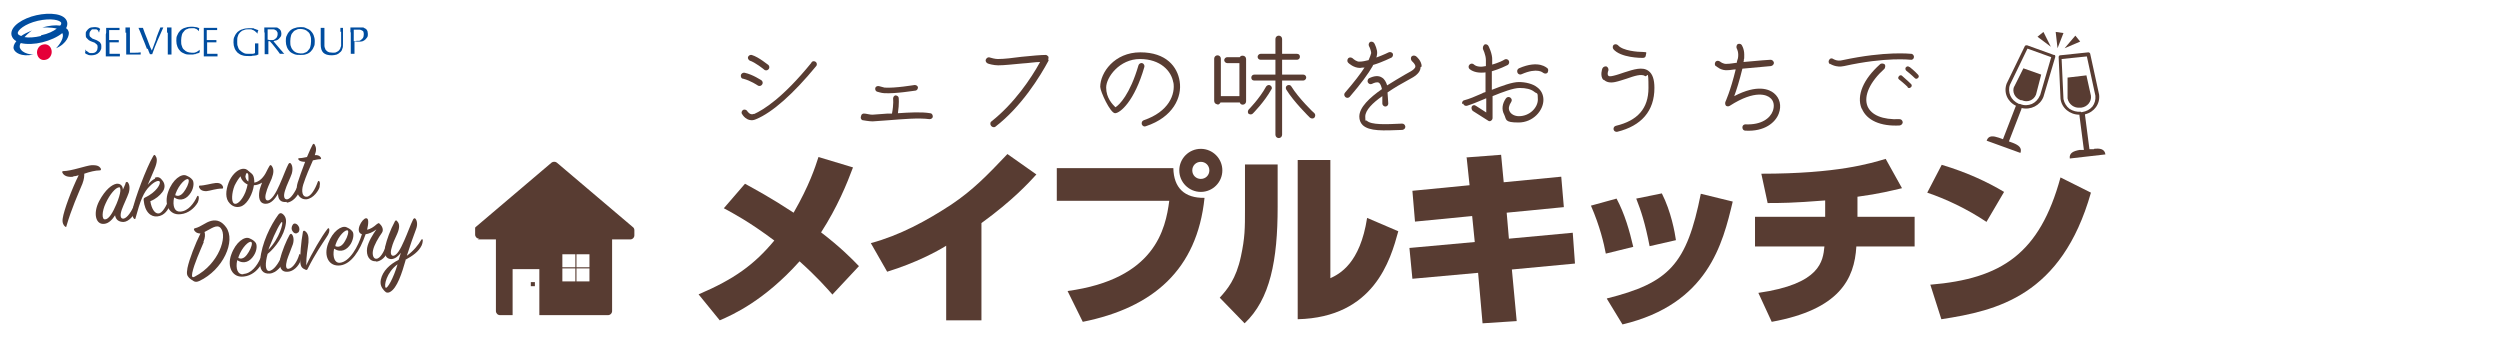 <?xml version="1.0" encoding="UTF-8"?>
<svg xmlns="http://www.w3.org/2000/svg" version="1.1" viewBox="0 0 673.5 93.6">
  <defs>
    <style>
      .cls-1 {
        fill: #583c32;
      }

      .cls-2 {
        fill: #e50038;
      }

      .cls-3 {
        fill: #004da0;
      }
    </style>
  </defs>
  <!-- Generator: Adobe Illustrator 28.6.0, SVG Export Plug-In . SVG Version: 1.2.0 Build 709)  -->
  <g>
    <g id="_レイヤー1" data-name="レイヤー1">
      <g>
        <g>
          <path class="cls-3" d="M23.4,13.7c0,.1.2.2.3.3.1.1.3.2.5.3.2,0,.4,0,.6,0s.4,0,.6-.1c.2,0,.3-.2.5-.3.1-.1.2-.3.3-.5,0-.2.1-.4.1-.6,0-.3,0-.6-.2-.8-.2-.2-.4-.3-.6-.5-.2-.1-.5-.2-.8-.3-.3-.1-.5-.2-.8-.4-.2-.2-.4-.4-.6-.6-.2-.2-.2-.6-.2-1s0-.6.2-.8c.1-.2.3-.4.5-.6.2-.2.4-.3.7-.4.3,0,.6-.1.9-.1s.6,0,.9.1c.2,0,.5.2.7.4,0,.1-.1.2-.2.4,0,.1,0,.3-.1.5h-.1c0,0,0-.2-.1-.3,0-.1-.1-.2-.2-.3-.1,0-.2-.2-.4-.2-.1,0-.3,0-.5,0s-.4,0-.5,0c-.2,0-.3.2-.4.3-.1.1-.2.3-.3.4,0,.2-.1.3-.1.5,0,.3,0,.6.2.8.2.2.4.3.6.5.2.1.5.2.8.3.3.1.5.2.8.4.2.1.5.3.6.6.2.2.2.5.2.9s0,.6-.2.9c-.1.3-.3.5-.5.7-.2.2-.5.4-.8.5-.3.1-.7.2-1.1.2s-.8,0-1.1-.2c-.3-.1-.5-.2-.7-.4,0-.2.1-.3.1-.4,0-.1,0-.3,0-.5h.1c0,.1.1.3.2.4Z"/>
          <path class="cls-3" d="M28.6,8.8c0-.4,0-.9,0-1.3.3,0,.6,0,.9,0,.3,0,.6,0,.9,0s.6,0,.9,0c.3,0,.6,0,.9,0,0,.1,0,.2,0,.3s0,.2,0,.3c-.2,0-.4,0-.6,0-.2,0-.4,0-.6,0-.2,0-.4,0-.7,0-.2,0-.5,0-.9,0,0,.2,0,.4,0,.6,0,.2,0,.4,0,.7s0,.5,0,.8c0,.3,0,.5,0,.6.3,0,.6,0,.8,0,.2,0,.5,0,.7,0,.2,0,.4,0,.6,0,.2,0,.3,0,.5,0,0,.1,0,.2,0,.3s0,.2,0,.3c-.2,0-.4,0-.6,0-.2,0-.5,0-.7,0-.2,0-.5,0-.7,0-.2,0-.4,0-.5,0,0,0,0,.1,0,.2,0,0,0,.2,0,.3v1c0,.4,0,.7,0,1,0,.3,0,.5,0,.6h.7c.3,0,.5,0,.8,0,.3,0,.5,0,.7,0,.2,0,.4,0,.6,0,0,0,0,.1,0,.2,0,0,0,.1,0,.2,0,.1,0,.2,0,.3-.3,0-.6,0-.9,0h-1.9c-.3,0-.6,0-1,0,0-.4,0-.9,0-1.3,0-.4,0-.9,0-1.4v-1.8c0-.5,0-.9,0-1.4Z"/>
          <path class="cls-3" d="M33.8,8.8c0-.4,0-.9,0-1.4,0,0,.2,0,.3,0,0,0,.2,0,.3,0s.2,0,.3,0c0,0,.2,0,.3,0,0,.5,0,.9,0,1.4,0,.4,0,.9,0,1.4,0,.9,0,1.6,0,2.3,0,.6,0,1.2,0,1.7.5,0,1,0,1.4,0,.5,0,.9,0,1.5-.1,0,.1,0,.2,0,.3s0,.2,0,.3c-.3,0-.6,0-1,0h-1.9c-.3,0-.6,0-1,0,0-.4,0-.9,0-1.3,0-.4,0-.9,0-1.4v-1.8c0-.5,0-.9,0-1.4Z"/>
          <path class="cls-3" d="M39.6,13.2c-.2-.6-.5-1.2-.7-1.8-.3-.6-.5-1.3-.8-2-.3-.7-.5-1.3-.8-1.9,0,0,.2,0,.3,0,0,0,.2,0,.3,0s.2,0,.3,0c0,0,.2,0,.3,0,.2.5.3.9.5,1.4.2.5.4,1,.6,1.5.2.5.4,1.1.6,1.6.2.5.4,1.1.7,1.6.1-.3.3-.6.4-1,.1-.4.3-.7.4-1.1.2-.4.3-.8.4-1.2.1-.4.3-.8.4-1.1.1-.4.3-.7.4-1,.1-.3.2-.6.3-.8.2,0,.3,0,.4,0s.2,0,.4,0c-.5,1.2-1.1,2.4-1.6,3.6-.5,1.2-1,2.4-1.4,3.6-.1,0-.2,0-.3,0s-.3,0-.3,0c-.2-.4-.4-.9-.6-1.5Z"/>
          <path class="cls-3" d="M45,8.8c0-.4,0-.9,0-1.4,0,0,.2,0,.3,0,0,0,.2,0,.3,0s.2,0,.3,0c0,0,.2,0,.3,0,0,.5,0,.9,0,1.4,0,.4,0,.9,0,1.4v1.8c0,.5,0,.9,0,1.4,0,.4,0,.9,0,1.3-.2,0-.3,0-.5,0s-.4,0-.5,0c0-.4,0-.9,0-1.3,0-.4,0-.9,0-1.4v-1.8c0-.5,0-.9,0-1.4Z"/>
          <path class="cls-3" d="M53.1,14.4c-.1,0-.3.1-.5.2-.2,0-.4,0-.6.1-.2,0-.5,0-.7,0-.5,0-1.1,0-1.5-.2-.5-.2-.9-.4-1.2-.7-.3-.3-.6-.7-.8-1.2-.2-.5-.3-1-.3-1.6s0-1.1.3-1.6c.2-.5.5-.9.8-1.2.3-.3.8-.6,1.2-.7.5-.2,1-.3,1.6-.3s.9,0,1.3.1c.4,0,.7.2,1,.3,0,0-.1.2-.1.4,0,.2,0,.3,0,.4h0c0,0-.2-.2-.3-.3-.1-.1-.3-.2-.4-.3-.2,0-.4-.2-.6-.2-.2,0-.4,0-.7,0-.4,0-.8,0-1.1.2-.4.1-.7.3-.9.6-.3.3-.5.6-.6,1-.1.4-.2.9-.2,1.5s0,1.1.2,1.5c.1.4.3.8.6,1,.3.3.6.5.9.6.4.1.7.2,1.1.2s.5,0,.7,0c.2,0,.4-.1.6-.2.2,0,.3-.2.5-.3.1,0,.3-.2.4-.3h0s0,.7,0,.7c0,0-.2.1-.3.2Z"/>
          <path class="cls-3" d="M54.9,8.8c0-.4,0-.9,0-1.3.3,0,.6,0,.9,0,.3,0,.6,0,.9,0s.6,0,.9,0c.3,0,.6,0,.9,0,0,.1,0,.2,0,.3s0,.2,0,.3c-.2,0-.4,0-.6,0-.2,0-.4,0-.6,0-.2,0-.4,0-.7,0-.2,0-.5,0-.9,0,0,.2,0,.4,0,.6,0,.2,0,.4,0,.7s0,.5,0,.8c0,.3,0,.5,0,.6.3,0,.6,0,.8,0,.2,0,.5,0,.7,0,.2,0,.4,0,.6,0,.2,0,.3,0,.5,0,0,.1,0,.2,0,.3s0,.2,0,.3c-.2,0-.4,0-.6,0-.2,0-.5,0-.7,0-.2,0-.5,0-.7,0-.2,0-.4,0-.5,0,0,0,0,.1,0,.2,0,0,0,.2,0,.3v1c0,.4,0,.7,0,1,0,.3,0,.5,0,.6h.7c.3,0,.5,0,.8,0,.3,0,.5,0,.7,0,.2,0,.4,0,.6,0,0,0,0,.1,0,.2,0,0,0,.1,0,.2,0,.1,0,.2,0,.3-.3,0-.6,0-.9,0h-1.9c-.3,0-.6,0-.9,0,0-.4,0-.9,0-1.3,0-.4,0-.9,0-1.4v-1.8c0-.5,0-.9,0-1.4Z"/>
          <path class="cls-3" d="M68.7,8.4c-.2-.1-.3-.2-.5-.3-.2,0-.4-.2-.6-.2-.2,0-.5,0-.7,0-.4,0-.8,0-1.2.2-.4.1-.7.3-1,.6-.3.3-.5.6-.6,1-.2.4-.2.9-.2,1.5s0,1,.2,1.4c.1.4.3.8.6,1,.3.3.6.5,1,.7.4.2.8.2,1.3.2s.3,0,.5,0c.2,0,.3,0,.5,0,.2,0,.3,0,.4-.1.1,0,.2,0,.3-.1,0-.2,0-.4,0-.6,0-.2,0-.4,0-.6s0-.5,0-.7c0-.2,0-.5,0-.7.2,0,.3,0,.5,0s.2,0,.2,0c0,0,.2,0,.2,0,0,.2,0,.4,0,.8,0,.3,0,.8,0,1.4s0,.3,0,.4c0,.1,0,.3,0,.4-.1,0-.3.1-.5.2-.2,0-.5.1-.7.1-.2,0-.5,0-.7.1-.2,0-.5,0-.7,0-.6,0-1.2,0-1.7-.2-.5-.1-.9-.4-1.3-.7-.3-.3-.6-.7-.8-1.2-.2-.5-.3-1-.3-1.6s0-1.1.3-1.6c.2-.5.5-.9.8-1.2.4-.3.8-.6,1.3-.7.5-.2,1.1-.3,1.7-.3s.7,0,.9,0c.3,0,.5,0,.7.2.2,0,.4.1.6.2.2,0,.3.1.4.2,0,.1-.1.2-.2.4,0,.2,0,.3,0,.4h-.1c-.1-.1-.2-.3-.4-.4Z"/>
          <path class="cls-3" d="M72.4,10.8c.1,0,.2,0,.4,0,.2,0,.4,0,.7,0,.2,0,.4-.1.6-.3.2-.1.4-.3.5-.5.1-.2.2-.5.2-.8s0-.5-.2-.7c0-.2-.2-.3-.4-.4-.2-.1-.3-.2-.5-.2-.2,0-.4,0-.6,0s-.4,0-.6,0c-.2,0-.3,0-.4,0,0,.4,0,.8,0,1.1,0,.4,0,.8,0,1.1v.6c0,0,.2,0,.3,0ZM71.2,8.8c0-.4,0-.9,0-1.4.2,0,.4,0,.6,0,.2,0,.4,0,.6,0s.4,0,.6,0c.2,0,.4,0,.6,0,.3,0,.6,0,.8,0,.3,0,.5.1.7.3.2.1.4.3.5.5.1.2.2.5.2.8s0,.6-.2.9c-.2.2-.3.4-.5.6-.2.2-.4.3-.7.4-.2,0-.5.1-.7.2,0,.1.2.2.3.4.2.2.3.4.5.6.2.2.4.5.6.7.2.2.4.5.6.7.2.2.4.4.5.6.2.2.3.3.4.4-.1,0-.2,0-.3,0h-.6c-.1,0-.2,0-.3,0-.1-.1-.3-.4-.5-.7-.2-.3-.5-.6-.7-.9-.3-.3-.5-.7-.8-1-.3-.3-.5-.6-.7-.8h-.4v.8c0,.5,0,.9,0,1.4,0,.4,0,.9,0,1.3-.2,0-.3,0-.5,0s-.4,0-.5,0c0-.4,0-.9,0-1.3,0-.4,0-.9,0-1.4v-1.8c0-.5,0-.9,0-1.4Z"/>
          <path class="cls-3" d="M83.6,9.6c-.1-.4-.3-.8-.6-1-.3-.3-.6-.5-.9-.6-.4-.1-.7-.2-1.1-.2s-.8,0-1.1.2c-.3.1-.7.3-.9.6-.3.3-.5.6-.6,1-.1.4-.2.9-.2,1.5s0,1.1.2,1.5c.1.4.4.8.6,1,.3.3.6.5.9.6.4.1.7.2,1.1.2s.8,0,1.1-.2c.4-.1.7-.3.9-.6.3-.3.5-.6.6-1,.1-.4.2-.9.2-1.5s0-1.1-.2-1.5ZM77.3,9.5c.2-.5.5-.9.8-1.2.3-.3.8-.6,1.2-.7.5-.2,1-.3,1.6-.3s1.1,0,1.6.3c.5.2.9.4,1.2.7.3.3.6.7.8,1.2.2.5.3,1,.3,1.6s0,1.1-.3,1.6c-.2.5-.5.9-.8,1.2-.3.3-.8.6-1.2.7-.5.2-1,.2-1.6.2s-1.1,0-1.6-.2c-.5-.2-.9-.4-1.2-.7-.3-.3-.6-.7-.8-1.2-.2-.5-.3-1-.3-1.6s0-1.1.3-1.6Z"/>
          <path class="cls-3" d="M91.7,8.6c0-.5,0-.9,0-1.1,0,0,.1,0,.2,0,0,0,.1,0,.2,0s.2,0,.3,0c0,.2,0,.5,0,.9,0,.3,0,.7,0,1.1,0,.4,0,.8,0,1.2,0,.4,0,.8,0,1.2,0,.5,0,.9-.2,1.3-.1.4-.3.7-.6.9-.3.3-.6.5-.9.6-.4.1-.8.2-1.3.2-1,0-1.8-.2-2.3-.7-.5-.5-.7-1.2-.7-2.3s0-.6,0-.9c0-.3,0-.5,0-.8,0-.6,0-1.1,0-1.6,0-.5,0-.8,0-1.1,0,0,.2,0,.3,0,0,0,.2,0,.3,0s.2,0,.2,0c0,0,.1,0,.2,0,0,.2,0,.4,0,.6,0,.2,0,.5,0,.8,0,.3,0,.7,0,1,0,.4,0,.7,0,1.1s0,.5,0,.7c0,.3,0,.5,0,.7,0,.2.1.5.2.7,0,.2.2.4.4.6.2.2.4.3.7.4.3,0,.6.1,1,.1s.7,0,1-.2c.3-.1.5-.3.6-.4.2-.2.3-.4.4-.6,0-.2.2-.5.2-.7,0-.3,0-.5,0-.8,0-.3,0-.5,0-.7,0-1,0-1.8,0-2.3Z"/>
          <path class="cls-3" d="M96,11c.2,0,.4,0,.7,0,.2,0,.4-.1.6-.3.2-.1.3-.3.5-.5.1-.2.2-.5.2-.9s0-.5-.1-.7c0-.2-.2-.3-.4-.4-.2-.1-.3-.2-.6-.2-.2,0-.5,0-.7,0h-.9v3.1c.2,0,.5,0,.7,0ZM94.4,8.8c0-.4,0-.9,0-1.4.2,0,.3,0,.5,0,.2,0,.3,0,.5,0s.2,0,.3,0c.1,0,.2,0,.4,0,.1,0,.2,0,.4,0,.1,0,.2,0,.3,0s.2,0,.4,0c.2,0,.3,0,.5,0,.2,0,.3,0,.5.2.2,0,.3.2.5.3.1.1.2.3.3.5,0,.2.1.4.1.7,0,.5,0,.8-.3,1.1-.2.3-.4.5-.7.7-.3.2-.6.3-.9.3-.3,0-.6,0-.9,0s-.3,0-.4,0c-.1,0-.3,0-.4,0v.6c0,.5,0,.9,0,1.4,0,.4,0,.9,0,1.3-.2,0-.3,0-.5,0s-.4,0-.5,0c0-.4,0-.9,0-1.3,0-.4,0-.9,0-1.4v-1.8c0-.5,0-.9,0-1.4Z"/>
        </g>
        <path class="cls-2" d="M13.9,13.6c.2,1.1-.5,2.3-1.6,2.5-1.1.3-2.1-.4-2.3-1.6-.2-1.1.5-2.3,1.6-2.5,1.1-.3,2.1.4,2.3,1.6Z"/>
        <path class="cls-3" d="M11,9.7c-1.7.4-3.3.5-4.4.3.9-1,2-1.8,2-1.8-1.2.5-2.2,1-2.9,1.5-.5-.2-.9-.4-.9-.7-.2-.8,1.9-2.6,5.4-3.4,3.5-.8,6.1-.2,6.3.6,0,.2,0,.4-.3.7-1.3-.2-3,0-4.8.5,0,0,2.3-.1,3.9.3-.9.7-2.3,1.4-4.2,1.8ZM18.4,8.4c0-.3-.3-.6-.6-.8.3-.5.4-1.1.3-1.6-.5-2.4-4.7-2.7-8.3-1.9-3.6.8-7.2,3-6.7,5.4.2.7.6,1.2,1.3,1.6-.6.7-.9,1.5-.7,2.1.3.9,1.9,2.2,5.3,1.5,0,0-3.1,0-3.7-2,0-.3,0-.7.3-1.1,1.6.4,3.8.3,5.8-.2,2-.5,4.1-1.4,5.4-2.5,0,0,0,.2.1.3.4,1.6-1.8,3.8-1.8,3.8,2.9-1.2,3.7-3.6,3.4-4.5Z"/>
      </g>
      <g>
        <path class="cls-1" d="M542.6,23.3c-.6,1.5.2,3.1,1.8,3.7h.3c1.5.7,3.2,0,3.8-1.5l1.4-5.4-4.8-1.7-2.5,5Z"/>
        <polygon class="cls-1" points="559.1 9.6 556.2 13 560.4 11.2 559.1 9.6"/>
        <polygon class="cls-1" points="550.5 8.6 548.9 9.9 552.5 12.6 550.5 8.6"/>
        <polygon class="cls-1" points="553.8 8.6 554.3 13 555.9 8.9 553.8 8.6"/>
        <path class="cls-1" d="M564.1,40.2h-1.2c0,.1-1.2-9.2-1.2-9.2,0,0,0-.1,0-.2,2.5-.6,4.1-2.8,3.8-5.3h0s-2.4-11-2.4-11c0-.2-.3-.4-.5-.4l-7.6.8c-.2,0-.4.2-.4.5l.5,11.2h0c.3,2.5,2.5,4.3,5.1,4.3,0,0,0,.1,0,.2l1.2,9.3h-1.2c-1.6.3-2.8.8-2.6,2.3l9.6-1.1c-.2-1.5-1.5-1.7-3.1-1.5ZM560.6,30.1c-1.1.1-2.2-.2-3.1-.8-.8-.6-1.4-1.6-1.6-2.6l-.5-10.8,6.8-.7,2.3,10.6c.1,1.1-.2,2.1-.8,2.9-.7.8-1.6,1.3-2.8,1.5h-.3Z"/>
        <path class="cls-1" d="M562.1,20.3l-5.1.6v5.6c.3,1.6,1.8,2.7,3.4,2.5h.3c1.6-.2,2.8-1.6,2.6-3.2l-1.2-5.4Z"/>
        <path class="cls-1" d="M553.3,14.8l-7.2-2.6c-.2,0-.5,0-.6.2l-4.9,10.1h0c-.9,2.4.2,4.9,2.5,6,0,0,0,.1-.1.2l-3.4,8.8-1.1-.4c-1.5-.5-2.8-.7-3.3.8l9.1,3.3c.5-1.4-.5-2.1-2-2.7l-1.1-.4,3.4-8.8c0,0,0-.1,0-.2,2.5.6,5-.7,5.9-3h0s3.2-10.8,3.2-10.8c0-.2,0-.5-.3-.5ZM549.5,25.8c-.4,1-1.2,1.8-2.1,2.2-1,.4-2.1.5-3.2,0h-.3c-1.1-.5-1.9-1.3-2.3-2.2-.4-.9-.5-2-.1-3l4.7-9.7,6.4,2.3-3,10.3Z"/>
      </g>
      <g>
        <path class="cls-1" d="M128.7,64.5h4.9v19.3c0,.6.5,1.1,1.1,1.1h3.4v-12.4h7.2v12.4h18.5c.6,0,1.1-.5,1.1-1.1v-19.3h4.9c.6,0,1.1-.5,1.1-1.1v-1.3s0,0,0-.1c0-.4-.2-.7-.5-.9l-20.4-17.3c-.4-.3-1-.3-1.4,0l-20.5,17.4s0,0,0,0c0,0,0,0,0,0,0,0-.1.1-.1.2,0,0,0,0,0,.1,0,0,0,.2,0,.3,0,0,0,0,0,0v1.4c0,.6.5,1.1,1.1,1.1ZM155.3,72v-3.5h3.5v3.5h-3.5ZM158.8,72.3v3.5h-3.5v-3.5h3.5ZM151.5,72v-3.5h3.5v3.5h-3.5ZM155,72.3v3.5h-3.5v-3.5h3.5Z"/>
        <rect class="cls-1" x="143" y="76" width="1.1" height="1.1"/>
      </g>
      <g>
        <path class="cls-1" d="M19.8,47.6c-1.5.2-2.6-.2-3-1.1-.1-.2,0-.4.2-.4,2.2,0,6.2-1.5,7.7-1.6,1,0,2,0,2.5,1,0,.2,0,.4-.3.4-1.2,0-2.8.4-4.2.9,0,.6,0,1.4-.5,2.7-1.2,2.9-2.9,6.6-4.3,11.4,0,.3-.2.3-.4.1-.4-.3-.8-1-.6-2.2.3-2.1,2.4-7.8,4.3-11.6-.6.2-1,.3-1.5.3Z"/>
        <path class="cls-1" d="M33.8,49.3c.2-.3.4-.4.6-.2.4.4.7,1.4.3,2.8-.4,1.2-1.4,3.2-1.9,4.6-.5,1.5-.4,2.5.5,2.4,1-.2,2.2-2,2.9-3.8,0-.2.3-.3.4,0,.1.2.2.8,0,1.6-.5,1.4-1.9,3-3.3,3.1-1.3,0-2.1-.6-2.3-1.8-.7,1.1-1.7,2.2-2.9,2.3-2.3.3-3.1-2.8-1.4-6.1,1.7-3.2,3.5-4.5,4.7-4.7,1.1-.1,1.7.6,1.7,1.6.3-.6.5-1.2.7-1.6ZM32,50.5c-.8,0-2.4,1.8-3.5,4.2-1.1,2.3-1.1,4.5-.2,4.4,1,0,2.1-1.8,3.1-4.2,1.2-2.9,1.3-4.5.6-4.5Z"/>
        <path class="cls-1" d="M41.7,47.9c.9-.4,1.5-.1,2.2.9.6.9.6,2-.2,3-.7.9-1.7,1.8-3.2,2.4.3,2,1.2,3.4,2.2,3.3,1,0,2.2-2.1,2.7-3.7.1-.3.3-.4.5,0,.2.3.2.9-.1,1.5-.5,1.1-1.4,2.8-3.4,3-1.7.2-3.4-1.1-3.7-4.4,0-.4,0-.5.4-.7,3-1.4,4.3-3.7,3.9-4.3-.3-.4-1.4,0-2.6,1.2-1.7,1.6-2.6,3.9-3.9,8.7,0,.2-.2.3-.4.1-.4-.4-.6-1.2-.3-2.7.4-2.3,3.6-11,5.5-14.2.2-.3.4-.4.6,0,.5.7.5,1.7-.3,3.6-.5,1.1-1.2,2.9-1.8,4.2.7-.9,1.4-1.4,2-1.7Z"/>
        <path class="cls-1" d="M48.6,57c2.1-.1,3.7-2.3,4.5-4.1.1-.2.3-.2.4,0,.1.2.1.9-.2,1.6-.9,1.6-2.6,3-4.6,3.2-3.1.4-4.6-2.6-3.4-6,1.2-3.4,3.6-5,4.9-4.4.7.3,1.2.6,1.6,1.1.5.5.5,2.1-.4,3.5-1,1.6-2.6,2.5-4.5,1.3-.5,2.4.2,3.9,1.6,3.8ZM50,51c.7-1.1,1.1-2.5.7-2.7-.6-.4-2.5,1.4-3.4,3.9,0,.2-.1.3-.1.4,1.3.6,2.2-.6,2.8-1.6Z"/>
        <path class="cls-1" d="M53.6,50.4c0-.2,0-.4.2-.4,1.3,0,3.2-.6,4.3-.7,1.2-.1,1.8.4,2,1.1,0,.2,0,.4-.2.4-1.8,0-3.2.6-4.3.7-1.2,0-1.7-.4-2-1.1Z"/>
        <path class="cls-1" d="M77.2,54.4c-1.6.2-2.3-.7-2.3-2.2-.7,1.2-1.8,2.7-3.3,2.7-1.8,0-2-1.8-1.7-3.5.1-.6.4-1.4.7-2.2-.7.4-1.4.7-2.2.7-.3,2.2-1.6,4.8-3.2,5.6-.9.4-2.2.5-3.3-.7-1.3-1.3-1.1-3.5-.3-5.6.7-1.8,2.1-3.4,3.6-3.7.7-.1,1.2,0,1.8.6.7.7,1.4.7,1.5,2.6,0,.1,0,.3,0,.5,1.4-.2,2.6-1.5,3.3-3,.2-.4.5-1,.8-1.5.2-.3.4-.3.6,0,.6.8.6,1.8,0,3.4-.7,1.6-1.2,2.6-1.5,3.8-.4,1.3-.2,2.1.4,2.1,1,0,2.2-1.9,3.2-4.2,1.2-2.7,1.8-4.5,2.4-5.6.2-.3.4-.4.6-.2.4.4.7,1.4.3,2.8-.4,1.2-1.4,3.1-1.8,4.5-.5,1.5-.3,2.5.6,2.4,1-.2,2.1-2,2.9-3.8,0-.2.3-.3.4,0,.1.2.2.9,0,1.6-.6,1.5-1.9,2.9-3.4,3.1ZM64.9,47.4c-.6.6-1.2,1.6-1.7,2.6-.8,2-.9,4.3-.2,4.8s2.1-.6,3.1-3c.3-.8.5-1.5.6-2.1-.9-.4-1.8-1.3-1.9-2.3ZM66.1,47.3c0,.7.3,1.3.8,1.6.1-.7,0-1.4,0-1.8-.2-.8-.7-.5-.7.2Z"/>
        <path class="cls-1" d="M80.5,43.1c-.3-.3-.2-.5.2-.5.7,0,1.4-.2,2-.3.6-1.5,1.2-2.7,1.5-3.3.2-.3.4-.4.6,0,.4.7.5,1.5,0,2.8,1-.1,1.4.3,1.6.6.2.3.1.5-.2.5-.6,0-1.3.2-1.9.3-.8,1.8-1.9,4.3-2.6,6.5-.6,1.9-.2,3.4.9,3.3,1.1,0,2.3-2,3-4,.1-.3.4-.4.5,0,.2.4,0,.8,0,1.4-.2.8-1.6,3.1-3.6,3.3-1.6.1-3.2-1.5-2.3-4.5.4-1.3,1.2-3.5,2-5.6-.8,0-1.5-.2-1.7-.5Z"/>
      </g>
      <g>
        <path class="cls-1" d="M52.3,62c-.1-.3-.1-.4.2-.5,1.7-.4,2.8-1.6,4.4-2,1.6-.4,2.9.2,4,1.7,2.7,3.7-.8,11.5-7.2,14.5-.7.3-1.1.3-1.6,0-.3-.2-.8-.5-1.2-.9-.5-.6-.7-.9-.4-2.6.5-2.4,2.1-6.5,3.5-9.3-1,0-1.5-.5-1.7-.9ZM54.9,65.2c-1,2.4-2.6,5.9-3.1,8.3-.2,1.1,0,1.4.7,1,6.5-3.4,8.8-10.8,7-13-1-1.3-2.7.2-4.4,1,.2.6.2,1.5-.3,2.7Z"/>
        <path class="cls-1" d="M65.6,73.8c2.1-.1,3.7-2.3,4.5-4.1.1-.2.3-.2.4,0,.1.2.1.9-.2,1.6-.9,1.6-2.6,3-4.6,3.2-3.1.4-4.6-2.6-3.4-5.9,1.2-3.4,3.6-5,4.9-4.4.7.3,1.2.6,1.6,1.1.5.5.5,2.1-.4,3.5-1,1.6-2.6,2.5-4.5,1.3-.5,2.4.2,3.9,1.6,3.8ZM67,67.9c.7-1.1,1.1-2.5.7-2.7-.6-.4-2.5,1.4-3.4,3.9,0,.2-.1.3-.1.4,1.3.6,2.2-.6,2.8-1.6Z"/>
        <path class="cls-1" d="M72.4,73c1.2,0,2.7-2,3.5-4.1.1-.3.4-.4.5,0,.2.4.1.9,0,1.6-.3.8-1.8,3.1-3.8,3.2-1.7.1-2.8-.9-2.5-3.7.4-4.4,2.7-9.2,4.9-12.2.3-.4.7-.5,1.1-.2.8.6,1.1,1.5.9,2.7-.4,3.1-2.8,6.4-4.9,8.1-.7,2.5-.7,4.6.4,4.6ZM76,59.8c-.3-.2-1.9,2.8-3.2,6.2-.2.4-.3.8-.5,1.3,3.1-3.2,4-7.3,3.7-7.4Z"/>
        <path class="cls-1" d="M75.5,69.7c.4-1.9,1.7-5,2.5-6.4.2-.3.4-.4.6-.2.4.4.7,1.4.3,2.7-.4,1.2-1.2,3-1.6,4.3-.4,1.5-.3,2.5.5,2.3,1.1-.2,2.3-2,2.8-3.8,0-.2.3-.2.4,0,.2.4.2.9,0,1.6-.6,1.6-2,2.9-3.4,3-1.9.2-2.5-1.3-2.1-3.4ZM80.3,62.6c-.3.4-1,.4-1.4-.2-.5-.6-.4-1.4,0-1.9.3-.5,1.1-.3,1.5.4.4.6.3,1.3,0,1.7Z"/>
        <path class="cls-1" d="M88.2,61.7c.2-.3.4-.3.5,0,.1.5,0,1.2-.8,2.3-1.1,1.7-3,4.4-5,8.4-.1.2-.2.4-.5.3-1-.4-1.4-.8-1.5-2.1-.1-1.7.2-5.4.7-8.1,0-.3.3-.4.5-.3.9.6,1.1,1.5,1,3.1-.2,2-.6,3.4-.6,6.2,1.4-3.1,4.2-7.9,5.7-9.8Z"/>
        <path class="cls-1" d="M101.4,70.4c-1.9.1-2.8-1.5-2.5-3.6.3-1.7,1.6-3.7,2.5-5-1,.8-2.1,1.2-2.9,1.3-1.6,4.6-3.9,8-6.8,8.4-3.1.4-4.6-2.5-3.3-5.9,1.2-3.3,3.6-4.9,4.9-4.4.7.3,1.2.6,1.6,1.1.5.5.4,2-.4,3.4-1,1.6-2.6,2.5-4.5,1.3-.5,2.4.3,3.9,1.5,3.8,2.7-.2,5-4.4,6-7.7-2-.6,0-4.2,1.1-4.3.8-.1.7,1.4.3,3.1.9-.2,1.7-.7,2.6-1.5.3-.2.5-.4.7-.2.6.5,1.3,1.6.7,2.5-1,1.4-2.1,3.3-2.4,4.7-.3,1.4.2,2.4.9,2.3,1,0,2.1-1.9,2.7-3.8,0-.2.2-.3.4,0,.2.3.3.9,0,1.6-.4,1.6-1.8,2.9-3.2,3ZM93,64.8c.7-1.1,1-2.5.7-2.7-.6-.4-2.5,1.4-3.3,3.8,0,.1,0,.3-.1.4,1.3.6,2.2-.5,2.8-1.6Z"/>
        <path class="cls-1" d="M109.3,70c-1,3.5-2.3,7.7-4.3,8.7-.5.2-.9.3-1.5-.4-.6-.7-1.2-1.5-.9-3,.5-2.3,2.4-4.1,4.8-5.3.2-.6.4-1.2.6-1.9-.7.9-1.5,1.6-2.5,1.7-1.8,0-2.1-1.7-1.7-3.5.4-1.7,1.3-4.3,2.6-6.7.2-.3.4-.3.6,0,.7.7.7,1.8,0,3.4-.7,1.5-1.2,2.6-1.5,3.8-.4,1.3-.2,2.1.4,2.1,1,0,2-1.8,3-4.1.9-2,1.7-4.3,2.4-5.7.2-.3.4-.4.6-.2.4.4.7,1.5.2,2.8-.6,1.5-1.7,4.7-2.5,7.2,1.8-1.3,3.1-2.9,3.9-4.3.1-.2.3-.2.4,0,0,.2,0,.8-.3,1.5-.8,1.7-2.4,2.8-4.4,3.9ZM103.9,77.5c.4.4,2.1-2.5,3.2-6.3-3,2.2-3.7,5.8-3.2,6.3Z"/>
      </g>
      <g>
        <path class="cls-1" d="M224.3,79.4c-1.7-1.9-4.1-4.7-8.9-9-9.5,10.6-18,14.4-21.5,15.9l-5.7-7c9.6-4.1,15-8,20.4-14.5-6.8-5.1-11.2-7.4-13.6-8.7l5.7-6.6c2.7,1.5,6.7,3.6,13.1,7.8,4.2-7.3,5.8-12.2,6.7-15l9.3,2.8c-1.6,4.3-4.2,10.7-8.6,17.5,5.1,3.9,8.3,7.1,10.2,9.1l-7.2,7.7Z"/>
        <path class="cls-1" d="M264.3,86.3h-9.4v-20.1c-2.4,1.5-8.1,4.6-15.9,7l-4.4-7.7c7.8-2.1,15-6,21.7-10.4,5.8-3.9,9.6-7.8,15.1-13.6l7.8,5.5c-2.1,2.3-6.4,7-14.8,13.1v26.2Z"/>
        <path class="cls-1" d="M316.1,45.3c.1,5.3,3,8.1,8.4,8-2,19.4-13.9,29.6-32.8,33.4l-4.1-8.3c23.6-3.2,26.4-16.7,27.4-24.3h-30.3v-8.8h31.5ZM323.5,51.7c-3.2,0-5.8-2.6-5.8-5.8s2.6-5.8,5.8-5.8c3.2,0,5.8,2.6,5.8,5.8s-2.6,5.8-5.8,5.8ZM323.5,43.6c-1.3,0-2.3,1-2.3,2.3s1,2.3,2.3,2.3,2.3-1,2.3-2.3-1-2.3-2.3-2.3Z"/>
        <path class="cls-1" d="M344.2,55.7c0,14.4-2,24.9-8.9,31.4l-6.7-6.9c2-2.2,4.4-5,5.7-11.1,1.1-5.1,1.1-7.6,1.1-12.7v-12.1h8.8v11.3ZM358.3,75c2.6-1.2,8.1-4,10-16.3l8.4,3.6c-2.1,7.7-6.5,23.2-27.1,23.7v-42.9h8.8v31.9Z"/>
        <path class="cls-1" d="M395.2,42.4l9.2-.7.7,7.4,15.5-1.5.7,8.2-15.4,1.5.6,7,17.2-1.6.6,8.3-17,1.6,1.3,13.9-9.2.6-1.2-13.6-17.7,1.6-.8-8.3,17.6-1.6-.7-7-15.4,1.5-.7-8.3,15.4-1.5-.8-7.6Z"/>
        <path class="cls-1" d="M432.6,68.3c-.5-2.7-1.6-7.4-4-12.9l6.9-1.9c2.2,4.1,3.5,8.7,4.5,13l-7.3,1.8ZM432.9,80.4c16.8-4.2,21.5-9.2,25.3-28.2l8.6,2.1c-2.7,11.3-6.6,27.6-29.7,33.1l-4.2-6.9ZM444.4,66.3c-1.2-6.2-2.3-9.5-3.6-12.8l6.9-1.4c2.5,4.9,3.5,10.5,3.8,12.6l-7,1.6Z"/>
        <path class="cls-1" d="M500.4,58.4h15.4v8h-15.7c-.5,8.8-4.6,17-22.8,20.3l-3.6-7.8c16.8-2.4,17.4-8.6,17.8-12.5h-18.7v-8h18.9v-4.4c-8.8.7-12.1.7-15.5.7l-1.7-7.9c20.6,0,29.4-2.8,33.5-4l4.4,7.9c-2.6.6-6,1.5-12,2.3v5.5Z"/>
        <path class="cls-1" d="M535.2,59.8c-5.4-3.6-11-6.2-16-7.9l3.9-7.5c6.7,2,12.3,4.6,16.8,7.3l-4.7,8ZM520,76.7c19.3-1.6,29.5-8.4,35.1-28.9l8.2,4.1c-7.9,27.8-25.3,31.8-40.3,34.1l-3-9.4Z"/>
      </g>
      <g>
        <path class="cls-1" d="M200.6,19.6c2.3.5,4.4,2,4.5,2,.4.3.5.8.2,1.2-.3.4-.8.5-1.2.2,0,0-1.9-1.3-3.9-1.8-.5,0-.7-.6-.6-1,.1-.4.6-.7,1-.6ZM218.6,16.8c.3-.4.8-.4,1.2-.1.3.3.4.8,0,1.2-6,7.3-11.7,12.4-16.1,14.2h0c-1.9.9-3.3-.5-3.8-1.4-.3-.4,0-.9.3-1.1.4-.2.9,0,1.1.3,0,.1.8,1.2,1.7.8h.2c2.4-1.1,7.6-4.2,15.4-13.8ZM202.1,16.4c-.4-.2-.7-.6-.6-1,.1-.4.6-.7,1-.6,2,.6,4.4,2.7,4.5,2.7.3.3.4.8,0,1.2-.3.3-.8.4-1.2,0,0,0-2.3-1.9-3.9-2.4Z"/>
        <path class="cls-1" d="M232,31.2c0-.4.5-.7.9-.6.4,0,1.4.3,2.1.3l4.1-.3c.4,0,.8,0,1.2,0,.5-2.6.3-4,.3-4,0-.4.2-.8.6-.9.4,0,.8.2.9.6,0,0,.2,1.5-.2,4.2,3.1-.2,6.3-.4,8.7,0,.4,0,.7.4.7.9,0,.4-.4.7-.9.7-2.9-.4-7.3,0-11.1.3l-4.2.3c-1,0-2.5-.3-2.6-.3-.4,0-.7-.5-.6-.9ZM235.8,23.7c.1-.4.6-.6,1-.5.4.1,1.2.3,1.5.4,2.8.2,8-.7,8.1-.7.4,0,.8.2.9.6,0,.4-.2.8-.6.9-.2,0-5.5.9-8.5.7-.7,0-1.8-.4-1.9-.4-.4-.1-.6-.6-.5-1Z"/>
        <path class="cls-1" d="M282.5,16.3c-2.3,4.3-7.3,12.4-14.3,17.8-.3.3-.9.2-1.2-.2-.1-.2-.2-.3-.2-.5s0-.5.3-.7c6.1-4.8,10.7-11.6,13.1-16-1.3,0-3,.3-4.8.4-2.3.2-4.8.5-6.5.5-1.2,0-2.6-.4-2.8-.5-.4-.2-.7-.6-.5-1.1.2-.4.6-.7,1.1-.5.3.1,1.4.4,2.1.4,1.8,0,4.1-.3,6.4-.6,2.9-.3,5.3-.5,6.5-.5.3,0,.5.2.7.4.1.2.1.5,0,.8Z"/>
        <path class="cls-1" d="M316.1,22.3c-.5-3.2-3.5-6.4-9-6.4s-9.1,4.9-9.1,7.7,1.7,4.5,2.5,5.3c1-.6,3.9-3.4,6.2-11.3.1-.4.6-.7,1-.6.4.1.7.6.6,1-2.7,9.4-6.6,12.5-7.9,12.5s-4-5.9-4-7.1c0-3.8,3.8-9.3,10.8-9.3s10,3.9,10.6,7.8c.7,4.3-1.8,9.7-9.1,12.1-.4.2-.9,0-1.1-.5-.1-.4,0-.9.5-1.1,6.8-2.3,8.6-7,8-10.3Z"/>
        <path class="cls-1" d="M328,28.1c-.5,0-.9-.4-.9-.9v-11.4c0-.5.4-.9.9-.9s.9.4.9.9v10.1h5v-8.9h-3.3c-.4,0-.8-.4-.8-.8s.4-.8.8-.8h3.4c.2-.3.4-.4.8-.4.5,0,.9.4.9.9v11.4c0,.5-.4.9-.9.9s-.7-.3-.8-.6h-5.2c-.1.3-.5.6-.8.6ZM336.4,30.7c-.3-.3-.3-.8,0-1.2,0,0,2.9-2.9,4.7-6.2.3-.4.8-.5,1.1-.3.4.2.6.8.3,1.1-1.9,3.4-4.9,6.4-5,6.5-.3.3-.8.3-1.2,0ZM343.6,36.3v-14.6h-5.7c-.5,0-.8-.3-.8-.8s.4-.8.8-.8h5.7v-4h-4c-.5,0-.8-.4-.8-.8s.4-.8.8-.8h4v-4c0-.5.4-.9.9-.9s.9.4.9.9v4h4c.5,0,.8.3.8.8s-.4.8-.8.8h-4v4h5.7c.5,0,.8.4.8.8s-.4.8-.8.8h-5.7v14.6c0,.5-.4.9-.9.9s-.9-.4-.9-.9ZM354.1,30.5c.3.3.3.8,0,1.2-.3.3-.8.3-1.2,0-.2-.2-4.4-4.3-6.4-7.6-.2-.4-.1-.9.3-1.1.4-.2.9-.1,1.1.3,1.9,3.1,6.1,7.2,6.2,7.2Z"/>
        <path class="cls-1" d="M369.8,17.8c-1.2,2.1-3.2,4.8-6.2,8.3-.3.3-.8.4-1.2,0-.3-.3-.4-.8,0-1.2,2.5-2.9,4.1-5,5.2-6.7-.4,0-.8,0-1.2.1-1.7,0-3-1.2-3.2-1.4-.3-.3-.3-.8,0-1.2.3-.3.8-.3,1.2,0,.3.3,1.2,1,1.9.9.7,0,1.6-.2,2.4-.4.4-.9.6-1.5.7-1.9,0-.4-.3-1.4-.6-1.9-.2-.4,0-.9.3-1.1.4-.2.9,0,1.1.3.2.3.9,1.8.8,2.8,0,.3-.1.7-.2,1.1,1.9-.7,3.3-1.4,3.3-1.4.4-.2.9,0,1.1.3.2.4,0,.9-.3,1.1-.1,0-2.3,1.2-5,2ZM382.7,18.1c0,1-.7,1.9-2,2.7l-1.6.9c-1.5.8-3.4,1.9-5.3,3.2.1.9.1,1.9.2,3,0,.5-.4.8-.8.8s-.8-.4-.8-.8,0-1.2,0-2c-2.6,1.8-4.6,3.8-4.6,5.5s.2.9.4,1.1c1.2,1.2,5.2,1,9.5.8.5,0,.8.3.9.8,0,.5-.3.8-.8.9-5.2.2-8.9.4-10.7-1.3-.6-.6-.9-1.4-.9-2.3,0-2.5,2.8-5.1,6.1-7.4-.2-.8-.4-1.4-.8-1.7-.5-.3-1.3,0-1.9.3-.4.2-.9,0-1.1-.4-.2-.4,0-.9.3-1.1,1.4-.7,2.6-.8,3.5-.2.7.4,1.1,1.2,1.4,2.1,1.7-1.1,3.3-2,4.8-2.9l1.6-.9c.5-.3,1.2-.8,1.2-1.3,0-.6-.7-1.2-.9-1.4-.3-.3-.4-.8-.2-1.2.3-.4.8-.4,1.2-.2.2.1,1.6,1.3,1.6,2.8Z"/>
        <path class="cls-1" d="M393.9,28c-.1-.4.1-.9.6-1,1.2-.3,2.9-1,4.7-1.8.3-.2.6-.3,1-.4,0-1.6,0-3.4,0-5.3-1.6.2-3.2,0-4.3-.9-.3-.3-.4-.8,0-1.2.3-.3.8-.4,1.2,0,.7.6,1.9.7,3.2.4,0-.5,0-1,0-1.6h0c0-1.4-.8-3-.8-3,0-.1,0-.2,0-.4,0-.3.2-.6.4-.8.4-.2.9,0,1.1.4,0,0,1.1,2.1,1,3.8,0,.4,0,.8,0,1.2,1.4-.4,2.8-1,3.4-1.4.4-.2.9,0,1.1.4.2.4,0,.9-.3,1.1-.4.2-2.2,1.1-4.3,1.7,0,1.8,0,3.4,0,5,2.8-1.1,5.5-2.1,7.3-2.1s3.8.5,4.9,1.4c1.1.8,1.7,2,1.7,3.4,0,2.9-2.8,6.1-6.7,6.1s-3.2-.8-3.9-2.2c-.7-1.3-.5-2.9.5-4.3.3-.4.8-.5,1.2-.2.4.3.5.8.2,1.2-.6.9-.8,1.8-.4,2.5.4.8,1.4,1.3,2.5,1.3,2.9,0,5.1-2.3,5.1-4.5s-.2-1.4-1-2.1c-.9-.7-2.2-1-3.9-1s-4.6,1.1-7.3,2.2c0,3.4,0,5.8,0,5.9,0,.3-.2.6-.4.7-.2.2-.6.2-.8,0l-4.1-2.6c-.3-.2-.5-.8-.3-1.2.2-.4.7-.5,1.1-.2,0,0,1.6,1,2.8,1.8,0-.9,0-2.2,0-3.8-.1,0-.2,0-.3.1-1.9.8-3.6,1.5-4.9,1.9-.4.1-.9-.1-1-.6ZM408.8,19.5c-.2-.4,0-.9.4-1.1,5.5-2.4,7.6,0,7.7,0,.3.3.2.8,0,1.2-.3.3-.8.3-1.2,0,0,0-1.5-1.5-5.8.4-.4.2-.9,0-1.1-.4Z"/>
        <path class="cls-1" d="M431.9,21.5c-.9-1.1-.3-2.9-.2-3.1.2-.4.7-.6,1.1-.5.4.2.6.7.5,1.1-.2.4-.3,1.2,0,1.4.1.2.6.2,1.4,0,.9-.2,2-.6,2.9-.9,2.5-.8,4.9-1.6,6.5-.4,1.1.8,1.6,2.3,1.6,4.6,0,6.2-3.5,10.2-10,11.8-.5.1-.9-.2-1-.6-.1-.5.2-.9.6-1,5.9-1.4,8.8-4.7,8.8-10.2s-.3-2.8-.9-3.2c-1-.7-3,0-5,.7-1,.3-2.1.7-3.1.9-1.4.3-2.4,0-3-.6ZM434.7,13.3c-.3-.3-.3-.9,0-1.2.4-.3.9-.2,1.2.1,1.3,1.5,5.3,1.8,6.7,1.8s.8.3.8.8-.3.8-.8.8-6,0-8-2.4Z"/>
        <path class="cls-1" d="M462.2,17.8c-.3-.3-.3-.8,0-1.2.3-.3.8-.3,1.2,0,0,0,.8.7,1.8.6.9,0,1.8-.2,2.7-.3,0-.4.2-.8.3-1.2.3-1.6-.3-2.6-.3-2.6-.2-.4-.1-.9.2-1.2.4-.2.9-.1,1.1.2,0,0,.7,1,.7,2.6s0,.8-.1,1.3c0,.2,0,.5-.1.7,4-.4,7.2-.6,7.3-.6.4,0,.8.3.9.8,0,.4-.3.8-.8.9,0,0-3.5.3-7.7.7-.8,3.3-1.6,5.8-2.2,7.4,6.3-3.3,9.5-1.8,10.7-.8,1.6,1.3,2.1,3.4,1.3,5.5-.9,2.4-3.8,4.9-9,4.6-.5,0-.8-.4-.8-.9,0-.5.4-.8.8-.8,4.4.2,6.7-1.7,7.4-3.6.5-1.4.3-2.8-.8-3.6-.7-.6-3.8-2.3-10.8,2.2-.3.2-.7.2-1,0-.2-.2-.3-.6-.2-1,0,0,1.4-3,2.8-8.8-.7,0-1.4.2-2.1.2-1.8.2-3.1-1-3.2-1.1Z"/>
        <path class="cls-1" d="M493,17.3c-.4-.3-.5-.8-.2-1.2.2-.4.7-.5,1.1-.2,0,0,1,.7,2.5.3,11.7-2.5,18.2-1.7,18.5-1.7.4,0,.8.5.7.9,0,.5-.5.8-.9.7,0,0-6.6-.8-17.9,1.7-2.2.5-3.7-.6-3.8-.6ZM501.5,29.2c-1.4-3.5.5-7.9,5-11.9.3-.3.9-.2,1.2,0,.3.3.2.8,0,1.2-3.9,3.5-5.7,7.3-4.6,10.1,1,2.4,4.1,3.7,8.6,3.5.5,0,.8.3.9.8,0,.4-.3.8-.8.9-5.2.3-8.9-1.4-10.2-4.5ZM513.9,23.4s-.9-.9-2.3-2c-.3-.2-.3-.6,0-.9.2-.3.7-.3.9,0,1.4,1.2,2.3,2.1,2.3,2.1.3.2.3.7,0,.9-.3.3-.7.3-.9,0ZM514.4,18c1.4,1.1,2.3,2.1,2.3,2.1.3.3.3.7,0,.9-.2.3-.7.3-.9,0,0,0-.9-.9-2.3-2-.2-.2-.3-.7,0-.9.2-.3.7-.3.9,0Z"/>
      </g>
    </g>
  </g>
</svg>